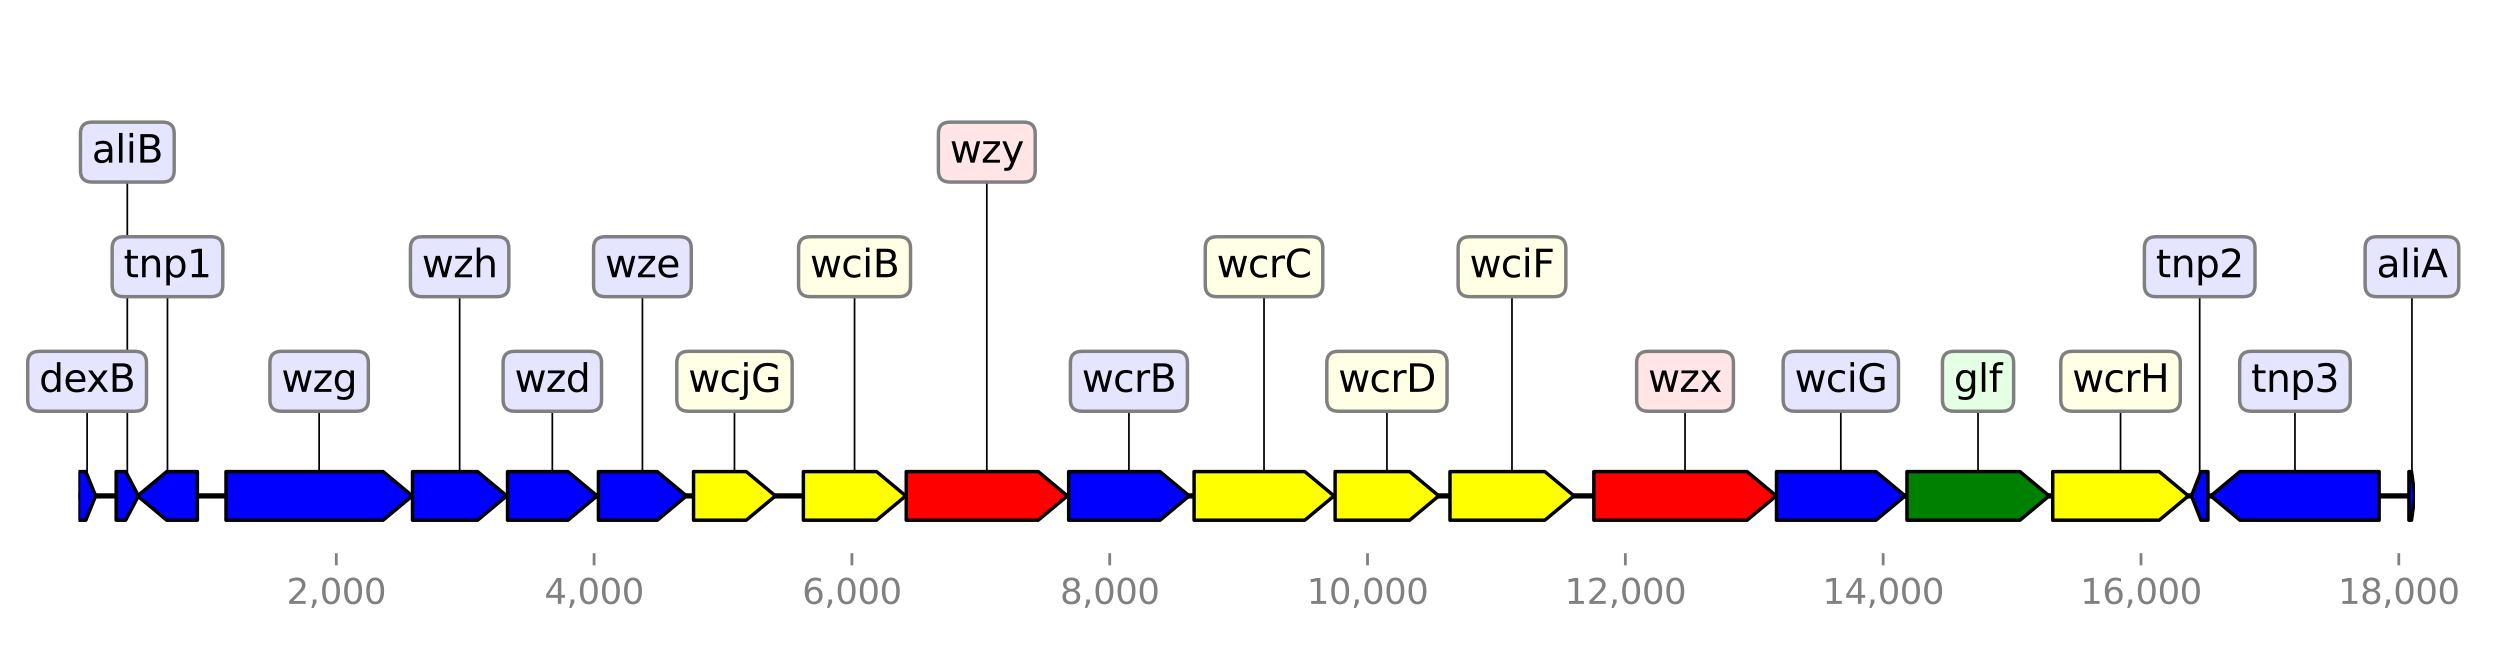 <?xml version="1.0" encoding="utf-8" standalone="no"?>
<!DOCTYPE svg PUBLIC "-//W3C//DTD SVG 1.1//EN"
  "http://www.w3.org/Graphics/SVG/1.1/DTD/svg11.dtd">
<svg height="187.2pt" version="1.1" viewBox="0 0 720 187.2" width="720pt" xmlns="http://www.w3.org/2000/svg" xmlns:xlink="http://www.w3.org/1999/xlink">
 <defs>
  <style type="text/css">*{stroke-linecap:butt;stroke-linejoin:round;}</style>
 </defs>
 <g id="figure_1">
  <g id="patch_1">
   <path d="M 0 187.2 
L 720 187.2 
L 720 0 
L 0 0 
z
" style="fill:#ffffff;"/>
  </g>
  <g id="axes_1">
   <g id="line2d_1">
    <path clip-path="url(#p6892e09c6b)" d="M 22.604 142.818 
L 695.523 142.818 
" style="fill:none;stroke:#000000;stroke-linecap:square;stroke-width:1.5;"/>
   </g>
   <g id="line2d_2">
    <path clip-path="url(#p6892e09c6b)" d="M 91.909 109.813 
L 91.909 142.818 
" style="fill:none;stroke:#000000;stroke-linecap:square;stroke-width:0.5;"/>
   </g>
   <g id="line2d_3">
    <path clip-path="url(#p6892e09c6b)" d="M 485.289 109.813 
L 485.289 142.818 
" style="fill:none;stroke:#000000;stroke-linecap:square;stroke-width:0.5;"/>
   </g>
   <g id="line2d_4">
    <path clip-path="url(#p6892e09c6b)" d="M 660.948 109.813 
L 660.948 142.818 
" style="fill:none;stroke:#000000;stroke-linecap:square;stroke-width:0.5;"/>
   </g>
   <g id="line2d_5">
    <path clip-path="url(#p6892e09c6b)" d="M 284.2 43.804 
L 284.2 142.818 
" style="fill:none;stroke:#000000;stroke-linecap:square;stroke-width:0.5;"/>
   </g>
   <g id="line2d_6">
    <path clip-path="url(#p6892e09c6b)" d="M 569.675 109.813 
L 569.675 142.818 
" style="fill:none;stroke:#000000;stroke-linecap:square;stroke-width:0.5;"/>
   </g>
   <g id="line2d_7">
    <path clip-path="url(#p6892e09c6b)" d="M 364.038 76.809 
L 364.038 142.818 
" style="fill:none;stroke:#000000;stroke-linecap:square;stroke-width:0.5;"/>
   </g>
   <g id="line2d_8">
    <path clip-path="url(#p6892e09c6b)" d="M 610.717 109.813 
L 610.717 142.818 
" style="fill:none;stroke:#000000;stroke-linecap:square;stroke-width:0.5;"/>
   </g>
   <g id="line2d_9">
    <path clip-path="url(#p6892e09c6b)" d="M 530.155 109.813 
L 530.155 142.818 
" style="fill:none;stroke:#000000;stroke-linecap:square;stroke-width:0.5;"/>
   </g>
   <g id="line2d_10">
    <path clip-path="url(#p6892e09c6b)" d="M 435.449 76.809 
L 435.449 142.818 
" style="fill:none;stroke:#000000;stroke-linecap:square;stroke-width:0.5;"/>
   </g>
   <g id="line2d_11">
    <path clip-path="url(#p6892e09c6b)" d="M 325.131 109.813 
L 325.131 142.818 
" style="fill:none;stroke:#000000;stroke-linecap:square;stroke-width:0.5;"/>
   </g>
   <g id="line2d_12">
    <path clip-path="url(#p6892e09c6b)" d="M 399.437 109.813 
L 399.437 142.818 
" style="fill:none;stroke:#000000;stroke-linecap:square;stroke-width:0.5;"/>
   </g>
   <g id="line2d_13">
    <path clip-path="url(#p6892e09c6b)" d="M 246.109 76.809 
L 246.109 142.818 
" style="fill:none;stroke:#000000;stroke-linecap:square;stroke-width:0.5;"/>
   </g>
   <g id="line2d_14">
    <path clip-path="url(#p6892e09c6b)" d="M 132.376 76.809 
L 132.376 142.818 
" style="fill:none;stroke:#000000;stroke-linecap:square;stroke-width:0.5;"/>
   </g>
   <g id="line2d_15">
    <path clip-path="url(#p6892e09c6b)" d="M 159.069 109.813 
L 159.069 142.818 
" style="fill:none;stroke:#000000;stroke-linecap:square;stroke-width:0.5;"/>
   </g>
   <g id="line2d_16">
    <path clip-path="url(#p6892e09c6b)" d="M 185.02 76.809 
L 185.02 142.818 
" style="fill:none;stroke:#000000;stroke-linecap:square;stroke-width:0.5;"/>
   </g>
   <g id="line2d_17">
    <path clip-path="url(#p6892e09c6b)" d="M 211.527 109.813 
L 211.527 142.818 
" style="fill:none;stroke:#000000;stroke-linecap:square;stroke-width:0.5;"/>
   </g>
   <g id="line2d_18">
    <path clip-path="url(#p6892e09c6b)" d="M 48.231 76.809 
L 48.231 142.818 
" style="fill:none;stroke:#000000;stroke-linecap:square;stroke-width:0.5;"/>
   </g>
   <g id="line2d_19">
    <path clip-path="url(#p6892e09c6b)" d="M 36.667 43.804 
L 36.667 142.818 
" style="fill:none;stroke:#000000;stroke-linecap:square;stroke-width:0.5;"/>
   </g>
   <g id="line2d_20">
    <path clip-path="url(#p6892e09c6b)" d="M 25.084 109.813 
L 25.084 142.818 
" style="fill:none;stroke:#000000;stroke-linecap:square;stroke-width:0.5;"/>
   </g>
   <g id="line2d_21">
    <path clip-path="url(#p6892e09c6b)" d="M 633.512 76.809 
L 633.512 142.818 
" style="fill:none;stroke:#000000;stroke-linecap:square;stroke-width:0.5;"/>
   </g>
   <g id="line2d_22">
    <path clip-path="url(#p6892e09c6b)" d="M 694.639 76.809 
L 694.639 142.818 
" style="fill:none;stroke:#000000;stroke-linecap:square;stroke-width:0.5;"/>
   </g>
   <g id="patch_2">
    <path clip-path="url(#p6892e09c6b)" d="M 65.086 135.818 
Q 87.71 135.818 110.334 135.818 
L 110.334 135.818 
Q 114.533 139.318 118.732 142.818 
Q 114.533 146.318 110.334 149.818 
L 110.334 149.818 
Q 87.71 149.818 65.086 149.818 
L 65.086 135.818 
z
" style="fill:#0000ff;stroke:#000000;stroke-linecap:round;"/>
   </g>
   <g id="patch_3">
    <path clip-path="url(#p6892e09c6b)" d="M 459.023 135.818 
Q 481.091 135.818 503.158 135.818 
L 503.158 135.818 
Q 507.357 139.318 511.556 142.818 
Q 507.357 146.318 503.158 149.818 
L 503.158 149.818 
Q 481.091 149.818 459.023 149.818 
L 459.023 135.818 
z
" style="fill:#ff0000;stroke:#000000;stroke-linecap:round;"/>
   </g>
   <g id="patch_4">
    <path clip-path="url(#p6892e09c6b)" d="M 685.191 149.818 
Q 665.149 149.818 645.107 149.818 
L 645.107 149.818 
Q 640.906 146.318 636.705 142.818 
Q 640.906 139.318 645.107 135.818 
L 645.107 135.818 
Q 665.149 135.818 685.191 135.818 
L 685.191 149.818 
z
" style="fill:#0000ff;stroke:#000000;stroke-linecap:round;"/>
   </g>
   <g id="patch_5">
    <path clip-path="url(#p6892e09c6b)" d="M 260.997 135.818 
Q 280.001 135.818 299.005 135.818 
L 299.005 135.818 
Q 303.204 139.318 307.403 142.818 
Q 303.204 146.318 299.005 149.818 
L 299.005 149.818 
Q 280.001 149.818 260.997 149.818 
L 260.997 135.818 
z
" style="fill:#ff0000;stroke:#000000;stroke-linecap:round;"/>
   </g>
   <g id="patch_6">
    <path clip-path="url(#p6892e09c6b)" d="M 549.201 135.818 
Q 565.474 135.818 581.747 135.818 
L 581.747 135.818 
Q 585.948 139.318 590.15 142.818 
Q 585.948 146.318 581.747 149.818 
L 581.747 149.818 
Q 565.474 149.818 549.201 149.818 
L 549.201 135.818 
z
" style="fill:#008000;stroke:#000000;stroke-linecap:round;"/>
   </g>
   <g id="patch_7">
    <path clip-path="url(#p6892e09c6b)" d="M 343.897 135.818 
Q 359.836 135.818 375.775 135.818 
L 375.775 135.818 
Q 379.977 139.318 384.178 142.818 
Q 379.977 146.318 375.775 149.818 
L 375.775 149.818 
Q 359.836 149.818 343.897 149.818 
L 343.897 135.818 
z
" style="fill:#ffff00;stroke:#000000;stroke-linecap:round;"/>
   </g>
   <g id="patch_8">
    <path clip-path="url(#p6892e09c6b)" d="M 591.189 135.818 
Q 606.52 135.818 621.85 135.818 
L 621.85 135.818 
Q 626.047 139.318 630.245 142.818 
Q 626.047 146.318 621.85 149.818 
L 621.85 149.818 
Q 606.52 149.818 591.189 149.818 
L 591.189 135.818 
z
" style="fill:#ffff00;stroke:#000000;stroke-linecap:round;"/>
   </g>
   <g id="patch_9">
    <path clip-path="url(#p6892e09c6b)" d="M 511.63 135.818 
Q 525.956 135.818 540.282 135.818 
L 540.282 135.818 
Q 544.481 139.318 548.681 142.818 
Q 544.481 146.318 540.282 149.818 
L 540.282 149.818 
Q 525.956 149.818 511.63 149.818 
L 511.63 135.818 
z
" style="fill:#0000ff;stroke:#000000;stroke-linecap:round;"/>
   </g>
   <g id="patch_10">
    <path clip-path="url(#p6892e09c6b)" d="M 417.591 135.818 
Q 431.248 135.818 444.905 135.818 
L 444.905 135.818 
Q 449.105 139.318 453.306 142.818 
Q 449.105 146.318 444.905 149.818 
L 444.905 149.818 
Q 431.248 149.818 417.591 149.818 
L 417.591 135.818 
z
" style="fill:#ffff00;stroke:#000000;stroke-linecap:round;"/>
   </g>
   <g id="patch_11">
    <path clip-path="url(#p6892e09c6b)" d="M 307.774 135.818 
Q 320.929 135.818 334.084 135.818 
L 334.084 135.818 
Q 338.285 139.318 342.487 142.818 
Q 338.285 146.318 334.084 149.818 
L 334.084 149.818 
Q 320.929 149.818 307.774 149.818 
L 307.774 135.818 
z
" style="fill:#0000ff;stroke:#000000;stroke-linecap:round;"/>
   </g>
   <g id="patch_12">
    <path clip-path="url(#p6892e09c6b)" d="M 384.513 135.818 
Q 395.238 135.818 405.963 135.818 
L 405.963 135.818 
Q 410.162 139.318 414.361 142.818 
Q 410.162 146.318 405.963 149.818 
L 405.963 149.818 
Q 395.238 149.818 384.513 149.818 
L 384.513 135.818 
z
" style="fill:#ffff00;stroke:#000000;stroke-linecap:round;"/>
   </g>
   <g id="patch_13">
    <path clip-path="url(#p6892e09c6b)" d="M 231.371 135.818 
Q 241.908 135.818 252.446 135.818 
L 252.446 135.818 
Q 256.647 139.318 260.848 142.818 
Q 256.647 146.318 252.446 149.818 
L 252.446 149.818 
Q 241.908 149.818 231.371 149.818 
L 231.371 135.818 
z
" style="fill:#ffff00;stroke:#000000;stroke-linecap:round;"/>
   </g>
   <g id="patch_14">
    <path clip-path="url(#p6892e09c6b)" d="M 118.806 135.818 
Q 128.177 135.818 137.547 135.818 
L 137.547 135.818 
Q 141.746 139.318 145.945 142.818 
Q 141.746 146.318 137.547 149.818 
L 137.547 149.818 
Q 128.177 149.818 118.806 149.818 
L 118.806 135.818 
z
" style="fill:#0000ff;stroke:#000000;stroke-linecap:round;"/>
   </g>
   <g id="patch_15">
    <path clip-path="url(#p6892e09c6b)" d="M 146.168 135.818 
Q 154.869 135.818 163.57 135.818 
L 163.57 135.818 
Q 167.77 139.318 171.97 142.818 
Q 167.77 146.318 163.57 149.818 
L 163.57 149.818 
Q 154.869 149.818 146.168 149.818 
L 146.168 135.818 
z
" style="fill:#0000ff;stroke:#000000;stroke-linecap:round;"/>
   </g>
   <g id="patch_16">
    <path clip-path="url(#p6892e09c6b)" d="M 172.341 135.818 
Q 180.821 135.818 189.3 135.818 
L 189.3 135.818 
Q 193.499 139.318 197.698 142.818 
Q 193.499 146.318 189.3 149.818 
L 189.3 149.818 
Q 180.821 149.818 172.341 149.818 
L 172.341 135.818 
z
" style="fill:#0000ff;stroke:#000000;stroke-linecap:round;"/>
   </g>
   <g id="patch_17">
    <path clip-path="url(#p6892e09c6b)" d="M 199.74 135.818 
Q 207.327 135.818 214.914 135.818 
L 214.914 135.818 
Q 219.114 139.318 223.314 142.818 
Q 219.114 146.318 214.914 149.818 
L 214.914 149.818 
Q 207.327 149.818 199.74 149.818 
L 199.74 135.818 
z
" style="fill:#ffff00;stroke:#000000;stroke-linecap:round;"/>
   </g>
   <g id="patch_18">
    <path clip-path="url(#p6892e09c6b)" d="M 56.844 149.818 
Q 52.43 149.818 48.017 149.818 
L 48.017 149.818 
Q 43.817 146.318 39.618 142.818 
Q 43.817 139.318 48.017 135.818 
L 48.017 135.818 
Q 52.43 135.818 56.844 135.818 
L 56.844 149.818 
z
" style="fill:#0000ff;stroke:#000000;stroke-linecap:round;"/>
   </g>
   <g id="patch_19">
    <path clip-path="url(#p6892e09c6b)" d="M 33.455 135.818 
Q 34.818 135.818 36.181 135.818 
L 36.181 135.818 
Q 38.029 139.318 39.878 142.818 
Q 38.029 146.318 36.181 149.818 
L 36.181 149.818 
Q 34.818 149.818 33.455 149.818 
L 33.455 135.818 
z
" style="fill:#0000ff;stroke:#000000;stroke-linecap:round;"/>
   </g>
   <g id="patch_20">
    <path clip-path="url(#p6892e09c6b)" d="M 22.615 135.818 
Q 23.663 135.818 24.712 135.818 
L 24.712 135.818 
Q 26.132 139.318 27.552 142.818 
Q 26.132 146.318 24.712 149.818 
L 24.712 149.818 
Q 23.663 149.818 22.615 149.818 
L 22.615 135.818 
z
" style="fill:#0000ff;stroke:#000000;stroke-linecap:round;"/>
   </g>
   <g id="patch_21">
    <path clip-path="url(#p6892e09c6b)" d="M 635.888 149.818 
Q 634.879 149.818 633.87 149.818 
L 633.87 149.818 
Q 632.503 146.318 631.136 142.818 
Q 632.503 139.318 633.87 135.818 
L 633.87 135.818 
Q 634.879 135.818 635.888 135.818 
L 635.888 149.818 
z
" style="fill:#0000ff;stroke:#000000;stroke-linecap:round;"/>
   </g>
   <g id="patch_22">
    <path clip-path="url(#p6892e09c6b)" d="M 693.767 135.818 
Q 694.137 135.818 694.506 135.818 
L 694.506 135.818 
Q 695.009 139.318 695.512 142.818 
Q 695.009 146.318 694.506 149.818 
L 694.506 149.818 
Q 694.137 149.818 693.767 149.818 
L 693.767 135.818 
z
" style="fill:#0000ff;stroke:#000000;stroke-linecap:round;"/>
   </g>
   <g id="matplotlib.axis_1">
    <g id="xtick_1">
     <g id="line2d_23">
      <defs>
       <path d="M 0 0 
L 0 3.5 
" id="mc7734d2933" style="stroke:#808080;stroke-width:0.8;"/>
      </defs>
      <g>
       <use style="fill:#808080;stroke:#808080;stroke-width:0.8;" x="96.847" xlink:href="#mc7734d2933" y="159.32"/>
      </g>
     </g>
     <g id="text_1">
      <!-- 2,000 -->
      <g style="fill:#808080;" transform="translate(82.533 173.918)scale(0.1 -0.1)">
       <defs>
        <path d="M 1228 531 
L 3431 531 
L 3431 0 
L 469 0 
L 469 531 
Q 828 903 1448 1529 
Q 2069 2156 2228 2338 
Q 2531 2678 2651 2914 
Q 2772 3150 2772 3378 
Q 2772 3750 2511 3984 
Q 2250 4219 1831 4219 
Q 1534 4219 1204 4116 
Q 875 4013 500 3803 
L 500 4441 
Q 881 4594 1212 4672 
Q 1544 4750 1819 4750 
Q 2544 4750 2975 4387 
Q 3406 4025 3406 3419 
Q 3406 3131 3298 2873 
Q 3191 2616 2906 2266 
Q 2828 2175 2409 1742 
Q 1991 1309 1228 531 
z
" id="DejaVuSans-32" transform="scale(0.016)"/>
        <path d="M 750 794 
L 1409 794 
L 1409 256 
L 897 -744 
L 494 -744 
L 750 256 
L 750 794 
z
" id="DejaVuSans-2c" transform="scale(0.016)"/>
        <path d="M 2034 4250 
Q 1547 4250 1301 3770 
Q 1056 3291 1056 2328 
Q 1056 1369 1301 889 
Q 1547 409 2034 409 
Q 2525 409 2770 889 
Q 3016 1369 3016 2328 
Q 3016 3291 2770 3770 
Q 2525 4250 2034 4250 
z
M 2034 4750 
Q 2819 4750 3233 4129 
Q 3647 3509 3647 2328 
Q 3647 1150 3233 529 
Q 2819 -91 2034 -91 
Q 1250 -91 836 529 
Q 422 1150 422 2328 
Q 422 3509 836 4129 
Q 1250 4750 2034 4750 
z
" id="DejaVuSans-30" transform="scale(0.016)"/>
       </defs>
       <use xlink:href="#DejaVuSans-32"/>
       <use x="63.623" xlink:href="#DejaVuSans-2c"/>
       <use x="95.41" xlink:href="#DejaVuSans-30"/>
       <use x="159.033" xlink:href="#DejaVuSans-30"/>
       <use x="222.656" xlink:href="#DejaVuSans-30"/>
      </g>
     </g>
    </g>
    <g id="xtick_2">
     <g id="line2d_24">
      <g>
       <use style="fill:#808080;stroke:#808080;stroke-width:0.8;" x="171.098" xlink:href="#mc7734d2933" y="159.32"/>
      </g>
     </g>
     <g id="text_2">
      <!-- 4,000 -->
      <g style="fill:#808080;" transform="translate(156.783 173.918)scale(0.1 -0.1)">
       <defs>
        <path d="M 2419 4116 
L 825 1625 
L 2419 1625 
L 2419 4116 
z
M 2253 4666 
L 3047 4666 
L 3047 1625 
L 3713 1625 
L 3713 1100 
L 3047 1100 
L 3047 0 
L 2419 0 
L 2419 1100 
L 313 1100 
L 313 1709 
L 2253 4666 
z
" id="DejaVuSans-34" transform="scale(0.016)"/>
       </defs>
       <use xlink:href="#DejaVuSans-34"/>
       <use x="63.623" xlink:href="#DejaVuSans-2c"/>
       <use x="95.41" xlink:href="#DejaVuSans-30"/>
       <use x="159.033" xlink:href="#DejaVuSans-30"/>
       <use x="222.656" xlink:href="#DejaVuSans-30"/>
      </g>
     </g>
    </g>
    <g id="xtick_3">
     <g id="line2d_25">
      <g>
       <use style="fill:#808080;stroke:#808080;stroke-width:0.8;" x="245.348" xlink:href="#mc7734d2933" y="159.32"/>
      </g>
     </g>
     <g id="text_3">
      <!-- 6,000 -->
      <g style="fill:#808080;" transform="translate(231.034 173.918)scale(0.1 -0.1)">
       <defs>
        <path d="M 2113 2584 
Q 1688 2584 1439 2293 
Q 1191 2003 1191 1497 
Q 1191 994 1439 701 
Q 1688 409 2113 409 
Q 2538 409 2786 701 
Q 3034 994 3034 1497 
Q 3034 2003 2786 2293 
Q 2538 2584 2113 2584 
z
M 3366 4563 
L 3366 3988 
Q 3128 4100 2886 4159 
Q 2644 4219 2406 4219 
Q 1781 4219 1451 3797 
Q 1122 3375 1075 2522 
Q 1259 2794 1537 2939 
Q 1816 3084 2150 3084 
Q 2853 3084 3261 2657 
Q 3669 2231 3669 1497 
Q 3669 778 3244 343 
Q 2819 -91 2113 -91 
Q 1303 -91 875 529 
Q 447 1150 447 2328 
Q 447 3434 972 4092 
Q 1497 4750 2381 4750 
Q 2619 4750 2861 4703 
Q 3103 4656 3366 4563 
z
" id="DejaVuSans-36" transform="scale(0.016)"/>
       </defs>
       <use xlink:href="#DejaVuSans-36"/>
       <use x="63.623" xlink:href="#DejaVuSans-2c"/>
       <use x="95.41" xlink:href="#DejaVuSans-30"/>
       <use x="159.033" xlink:href="#DejaVuSans-30"/>
       <use x="222.656" xlink:href="#DejaVuSans-30"/>
      </g>
     </g>
    </g>
    <g id="xtick_4">
     <g id="line2d_26">
      <g>
       <use style="fill:#808080;stroke:#808080;stroke-width:0.8;" x="319.599" xlink:href="#mc7734d2933" y="159.32"/>
      </g>
     </g>
     <g id="text_4">
      <!-- 8,000 -->
      <g style="fill:#808080;" transform="translate(305.285 173.918)scale(0.1 -0.1)">
       <defs>
        <path d="M 2034 2216 
Q 1584 2216 1326 1975 
Q 1069 1734 1069 1313 
Q 1069 891 1326 650 
Q 1584 409 2034 409 
Q 2484 409 2743 651 
Q 3003 894 3003 1313 
Q 3003 1734 2745 1975 
Q 2488 2216 2034 2216 
z
M 1403 2484 
Q 997 2584 770 2862 
Q 544 3141 544 3541 
Q 544 4100 942 4425 
Q 1341 4750 2034 4750 
Q 2731 4750 3128 4425 
Q 3525 4100 3525 3541 
Q 3525 3141 3298 2862 
Q 3072 2584 2669 2484 
Q 3125 2378 3379 2068 
Q 3634 1759 3634 1313 
Q 3634 634 3220 271 
Q 2806 -91 2034 -91 
Q 1263 -91 848 271 
Q 434 634 434 1313 
Q 434 1759 690 2068 
Q 947 2378 1403 2484 
z
M 1172 3481 
Q 1172 3119 1398 2916 
Q 1625 2713 2034 2713 
Q 2441 2713 2670 2916 
Q 2900 3119 2900 3481 
Q 2900 3844 2670 4047 
Q 2441 4250 2034 4250 
Q 1625 4250 1398 4047 
Q 1172 3844 1172 3481 
z
" id="DejaVuSans-38" transform="scale(0.016)"/>
       </defs>
       <use xlink:href="#DejaVuSans-38"/>
       <use x="63.623" xlink:href="#DejaVuSans-2c"/>
       <use x="95.41" xlink:href="#DejaVuSans-30"/>
       <use x="159.033" xlink:href="#DejaVuSans-30"/>
       <use x="222.656" xlink:href="#DejaVuSans-30"/>
      </g>
     </g>
    </g>
    <g id="xtick_5">
     <g id="line2d_27">
      <g>
       <use style="fill:#808080;stroke:#808080;stroke-width:0.8;" x="393.85" xlink:href="#mc7734d2933" y="159.32"/>
      </g>
     </g>
     <g id="text_5">
      <!-- 10,000 -->
      <g style="fill:#808080;" transform="translate(376.354 173.918)scale(0.1 -0.1)">
       <defs>
        <path d="M 794 531 
L 1825 531 
L 1825 4091 
L 703 3866 
L 703 4441 
L 1819 4666 
L 2450 4666 
L 2450 531 
L 3481 531 
L 3481 0 
L 794 0 
L 794 531 
z
" id="DejaVuSans-31" transform="scale(0.016)"/>
       </defs>
       <use xlink:href="#DejaVuSans-31"/>
       <use x="63.623" xlink:href="#DejaVuSans-30"/>
       <use x="127.246" xlink:href="#DejaVuSans-2c"/>
       <use x="159.033" xlink:href="#DejaVuSans-30"/>
       <use x="222.656" xlink:href="#DejaVuSans-30"/>
       <use x="286.279" xlink:href="#DejaVuSans-30"/>
      </g>
     </g>
    </g>
    <g id="xtick_6">
     <g id="line2d_28">
      <g>
       <use style="fill:#808080;stroke:#808080;stroke-width:0.8;" x="468.1" xlink:href="#mc7734d2933" y="159.32"/>
      </g>
     </g>
     <g id="text_6">
      <!-- 12,000 -->
      <g style="fill:#808080;" transform="translate(450.605 173.918)scale(0.1 -0.1)">
       <use xlink:href="#DejaVuSans-31"/>
       <use x="63.623" xlink:href="#DejaVuSans-32"/>
       <use x="127.246" xlink:href="#DejaVuSans-2c"/>
       <use x="159.033" xlink:href="#DejaVuSans-30"/>
       <use x="222.656" xlink:href="#DejaVuSans-30"/>
       <use x="286.279" xlink:href="#DejaVuSans-30"/>
      </g>
     </g>
    </g>
    <g id="xtick_7">
     <g id="line2d_29">
      <g>
       <use style="fill:#808080;stroke:#808080;stroke-width:0.8;" x="542.351" xlink:href="#mc7734d2933" y="159.32"/>
      </g>
     </g>
     <g id="text_7">
      <!-- 14,000 -->
      <g style="fill:#808080;" transform="translate(524.856 173.918)scale(0.1 -0.1)">
       <use xlink:href="#DejaVuSans-31"/>
       <use x="63.623" xlink:href="#DejaVuSans-34"/>
       <use x="127.246" xlink:href="#DejaVuSans-2c"/>
       <use x="159.033" xlink:href="#DejaVuSans-30"/>
       <use x="222.656" xlink:href="#DejaVuSans-30"/>
       <use x="286.279" xlink:href="#DejaVuSans-30"/>
      </g>
     </g>
    </g>
    <g id="xtick_8">
     <g id="line2d_30">
      <g>
       <use style="fill:#808080;stroke:#808080;stroke-width:0.8;" x="616.602" xlink:href="#mc7734d2933" y="159.32"/>
      </g>
     </g>
     <g id="text_8">
      <!-- 16,000 -->
      <g style="fill:#808080;" transform="translate(599.106 173.918)scale(0.1 -0.1)">
       <use xlink:href="#DejaVuSans-31"/>
       <use x="63.623" xlink:href="#DejaVuSans-36"/>
       <use x="127.246" xlink:href="#DejaVuSans-2c"/>
       <use x="159.033" xlink:href="#DejaVuSans-30"/>
       <use x="222.656" xlink:href="#DejaVuSans-30"/>
       <use x="286.279" xlink:href="#DejaVuSans-30"/>
      </g>
     </g>
    </g>
    <g id="xtick_9">
     <g id="line2d_31">
      <g>
       <use style="fill:#808080;stroke:#808080;stroke-width:0.8;" x="690.852" xlink:href="#mc7734d2933" y="159.32"/>
      </g>
     </g>
     <g id="text_9">
      <!-- 18,000 -->
      <g style="fill:#808080;" transform="translate(673.357 173.918)scale(0.1 -0.1)">
       <use xlink:href="#DejaVuSans-31"/>
       <use x="63.623" xlink:href="#DejaVuSans-38"/>
       <use x="127.246" xlink:href="#DejaVuSans-2c"/>
       <use x="159.033" xlink:href="#DejaVuSans-30"/>
       <use x="222.656" xlink:href="#DejaVuSans-30"/>
       <use x="286.279" xlink:href="#DejaVuSans-30"/>
      </g>
     </g>
    </g>
   </g>
   <g id="linkto_wzg">
    <g id="patch_23">
     <a xlink:href="wzg">
      <path d="M 81.033 118.436 
L 102.785 118.436 
Q 106.085 118.436 106.085 115.136 
L 106.085 104.49 
Q 106.085 101.19 102.785 101.19 
L 81.033 101.19 
Q 77.733 101.19 77.733 104.49 
L 77.733 115.136 
Q 77.733 118.436 81.033 118.436 
z
" style="fill:#e5e5ff;stroke:#808080;stroke-linejoin:miter;"/>
     </a>
    </g>
    <!-- wzg -->
    <g transform="translate(81.033 112.849)scale(0.11 -0.11)">
     <defs>
      <path d="M 269 3500 
L 844 3500 
L 1563 769 
L 2278 3500 
L 2956 3500 
L 3675 769 
L 4391 3500 
L 4966 3500 
L 4050 0 
L 3372 0 
L 2619 2869 
L 1863 0 
L 1184 0 
L 269 3500 
z
" id="DejaVuSans-77" transform="scale(0.016)"/>
      <path d="M 353 3500 
L 3084 3500 
L 3084 2975 
L 922 459 
L 3084 459 
L 3084 0 
L 275 0 
L 275 525 
L 2438 3041 
L 353 3041 
L 353 3500 
z
" id="DejaVuSans-7a" transform="scale(0.016)"/>
      <path d="M 2906 1791 
Q 2906 2416 2648 2759 
Q 2391 3103 1925 3103 
Q 1463 3103 1205 2759 
Q 947 2416 947 1791 
Q 947 1169 1205 825 
Q 1463 481 1925 481 
Q 2391 481 2648 825 
Q 2906 1169 2906 1791 
z
M 3481 434 
Q 3481 -459 3084 -895 
Q 2688 -1331 1869 -1331 
Q 1566 -1331 1297 -1286 
Q 1028 -1241 775 -1147 
L 775 -588 
Q 1028 -725 1275 -790 
Q 1522 -856 1778 -856 
Q 2344 -856 2625 -561 
Q 2906 -266 2906 331 
L 2906 616 
Q 2728 306 2450 153 
Q 2172 0 1784 0 
Q 1141 0 747 490 
Q 353 981 353 1791 
Q 353 2603 747 3093 
Q 1141 3584 1784 3584 
Q 2172 3584 2450 3431 
Q 2728 3278 2906 2969 
L 2906 3500 
L 3481 3500 
L 3481 434 
z
" id="DejaVuSans-67" transform="scale(0.016)"/>
     </defs>
     <use xlink:href="#DejaVuSans-77"/>
     <use x="81.787" xlink:href="#DejaVuSans-7a"/>
     <use x="134.277" xlink:href="#DejaVuSans-67"/>
    </g>
   </g>
   <g id="linkto_wzx">
    <g id="patch_24">
     <a xlink:href="wzx">
      <path d="M 474.649 118.436 
L 495.929 118.436 
Q 499.229 118.436 499.229 115.136 
L 499.229 104.49 
Q 499.229 101.19 495.929 101.19 
L 474.649 101.19 
Q 471.349 101.19 471.349 104.49 
L 471.349 115.136 
Q 471.349 118.436 474.649 118.436 
z
" style="fill:#ffe5e5;stroke:#808080;stroke-linejoin:miter;"/>
     </a>
    </g>
    <!-- wzx -->
    <g transform="translate(474.649 112.849)scale(0.11 -0.11)">
     <defs>
      <path d="M 3513 3500 
L 2247 1797 
L 3578 0 
L 2900 0 
L 1881 1375 
L 863 0 
L 184 0 
L 1544 1831 
L 300 3500 
L 978 3500 
L 1906 2253 
L 2834 3500 
L 3513 3500 
z
" id="DejaVuSans-78" transform="scale(0.016)"/>
     </defs>
     <use xlink:href="#DejaVuSans-77"/>
     <use x="81.787" xlink:href="#DejaVuSans-7a"/>
     <use x="134.277" xlink:href="#DejaVuSans-78"/>
    </g>
   </g>
   <g id="linkto_tnp3">
    <g id="patch_25">
     <a xlink:href="tnp3">
      <path d="M 648.315 118.436 
L 673.581 118.436 
Q 676.881 118.436 676.881 115.136 
L 676.881 104.49 
Q 676.881 101.19 673.581 101.19 
L 648.315 101.19 
Q 645.015 101.19 645.015 104.49 
L 645.015 115.136 
Q 645.015 118.436 648.315 118.436 
z
" style="fill:#e5e5ff;stroke:#808080;stroke-linejoin:miter;"/>
     </a>
    </g>
    <!-- tnp3 -->
    <g transform="translate(648.315 112.849)scale(0.11 -0.11)">
     <defs>
      <path d="M 1172 4494 
L 1172 3500 
L 2356 3500 
L 2356 3053 
L 1172 3053 
L 1172 1153 
Q 1172 725 1289 603 
Q 1406 481 1766 481 
L 2356 481 
L 2356 0 
L 1766 0 
Q 1100 0 847 248 
Q 594 497 594 1153 
L 594 3053 
L 172 3053 
L 172 3500 
L 594 3500 
L 594 4494 
L 1172 4494 
z
" id="DejaVuSans-74" transform="scale(0.016)"/>
      <path d="M 3513 2113 
L 3513 0 
L 2938 0 
L 2938 2094 
Q 2938 2591 2744 2837 
Q 2550 3084 2163 3084 
Q 1697 3084 1428 2787 
Q 1159 2491 1159 1978 
L 1159 0 
L 581 0 
L 581 3500 
L 1159 3500 
L 1159 2956 
Q 1366 3272 1645 3428 
Q 1925 3584 2291 3584 
Q 2894 3584 3203 3211 
Q 3513 2838 3513 2113 
z
" id="DejaVuSans-6e" transform="scale(0.016)"/>
      <path d="M 1159 525 
L 1159 -1331 
L 581 -1331 
L 581 3500 
L 1159 3500 
L 1159 2969 
Q 1341 3281 1617 3432 
Q 1894 3584 2278 3584 
Q 2916 3584 3314 3078 
Q 3713 2572 3713 1747 
Q 3713 922 3314 415 
Q 2916 -91 2278 -91 
Q 1894 -91 1617 61 
Q 1341 213 1159 525 
z
M 3116 1747 
Q 3116 2381 2855 2742 
Q 2594 3103 2138 3103 
Q 1681 3103 1420 2742 
Q 1159 2381 1159 1747 
Q 1159 1113 1420 752 
Q 1681 391 2138 391 
Q 2594 391 2855 752 
Q 3116 1113 3116 1747 
z
" id="DejaVuSans-70" transform="scale(0.016)"/>
      <path d="M 2597 2516 
Q 3050 2419 3304 2112 
Q 3559 1806 3559 1356 
Q 3559 666 3084 287 
Q 2609 -91 1734 -91 
Q 1441 -91 1130 -33 
Q 819 25 488 141 
L 488 750 
Q 750 597 1062 519 
Q 1375 441 1716 441 
Q 2309 441 2620 675 
Q 2931 909 2931 1356 
Q 2931 1769 2642 2001 
Q 2353 2234 1838 2234 
L 1294 2234 
L 1294 2753 
L 1863 2753 
Q 2328 2753 2575 2939 
Q 2822 3125 2822 3475 
Q 2822 3834 2567 4026 
Q 2313 4219 1838 4219 
Q 1578 4219 1281 4162 
Q 984 4106 628 3988 
L 628 4550 
Q 988 4650 1302 4700 
Q 1616 4750 1894 4750 
Q 2613 4750 3031 4423 
Q 3450 4097 3450 3541 
Q 3450 3153 3228 2886 
Q 3006 2619 2597 2516 
z
" id="DejaVuSans-33" transform="scale(0.016)"/>
     </defs>
     <use xlink:href="#DejaVuSans-74"/>
     <use x="39.209" xlink:href="#DejaVuSans-6e"/>
     <use x="102.588" xlink:href="#DejaVuSans-70"/>
     <use x="166.064" xlink:href="#DejaVuSans-33"/>
    </g>
   </g>
   <g id="linkto_wzy">
    <g id="patch_26">
     <a xlink:href="wzy">
      <path d="M 273.56 52.427 
L 294.84 52.427 
Q 298.14 52.427 298.14 49.127 
L 298.14 38.481 
Q 298.14 35.181 294.84 35.181 
L 273.56 35.181 
Q 270.26 35.181 270.26 38.481 
L 270.26 49.127 
Q 270.26 52.427 273.56 52.427 
z
" style="fill:#ffe5e5;stroke:#808080;stroke-linejoin:miter;"/>
     </a>
    </g>
    <!-- wzy -->
    <g transform="translate(273.56 46.84)scale(0.11 -0.11)">
     <defs>
      <path d="M 2059 -325 
Q 1816 -950 1584 -1140 
Q 1353 -1331 966 -1331 
L 506 -1331 
L 506 -850 
L 844 -850 
Q 1081 -850 1212 -737 
Q 1344 -625 1503 -206 
L 1606 56 
L 191 3500 
L 800 3500 
L 1894 763 
L 2988 3500 
L 3597 3500 
L 2059 -325 
z
" id="DejaVuSans-79" transform="scale(0.016)"/>
     </defs>
     <use xlink:href="#DejaVuSans-77"/>
     <use x="81.787" xlink:href="#DejaVuSans-7a"/>
     <use x="134.277" xlink:href="#DejaVuSans-79"/>
    </g>
   </g>
   <g id="linkto_glf">
    <g id="patch_27">
     <a xlink:href="glf">
      <path d="M 562.719 118.436 
L 576.631 118.436 
Q 579.931 118.436 579.931 115.136 
L 579.931 104.49 
Q 579.931 101.19 576.631 101.19 
L 562.719 101.19 
Q 559.419 101.19 559.419 104.49 
L 559.419 115.136 
Q 559.419 118.436 562.719 118.436 
z
" style="fill:#e5ffe5;stroke:#808080;stroke-linejoin:miter;"/>
     </a>
    </g>
    <!-- glf -->
    <g transform="translate(562.719 112.849)scale(0.11 -0.11)">
     <defs>
      <path d="M 603 4863 
L 1178 4863 
L 1178 0 
L 603 0 
L 603 4863 
z
" id="DejaVuSans-6c" transform="scale(0.016)"/>
      <path d="M 2375 4863 
L 2375 4384 
L 1825 4384 
Q 1516 4384 1395 4259 
Q 1275 4134 1275 3809 
L 1275 3500 
L 2222 3500 
L 2222 3053 
L 1275 3053 
L 1275 0 
L 697 0 
L 697 3053 
L 147 3053 
L 147 3500 
L 697 3500 
L 697 3744 
Q 697 4328 969 4595 
Q 1241 4863 1831 4863 
L 2375 4863 
z
" id="DejaVuSans-66" transform="scale(0.016)"/>
     </defs>
     <use xlink:href="#DejaVuSans-67"/>
     <use x="63.477" xlink:href="#DejaVuSans-6c"/>
     <use x="91.26" xlink:href="#DejaVuSans-66"/>
    </g>
   </g>
   <g id="linkto_wcrC">
    <g id="patch_28">
     <a xlink:href="wcrC">
      <path d="M 350.414 85.432 
L 377.662 85.432 
Q 380.962 85.432 380.962 82.132 
L 380.962 71.486 
Q 380.962 68.186 377.662 68.186 
L 350.414 68.186 
Q 347.114 68.186 347.114 71.486 
L 347.114 82.132 
Q 347.114 85.432 350.414 85.432 
z
" style="fill:#ffffe5;stroke:#808080;stroke-linejoin:miter;"/>
     </a>
    </g>
    <!-- wcrC -->
    <g transform="translate(350.414 79.844)scale(0.11 -0.11)">
     <defs>
      <path d="M 3122 3366 
L 3122 2828 
Q 2878 2963 2633 3030 
Q 2388 3097 2138 3097 
Q 1578 3097 1268 2742 
Q 959 2388 959 1747 
Q 959 1106 1268 751 
Q 1578 397 2138 397 
Q 2388 397 2633 464 
Q 2878 531 3122 666 
L 3122 134 
Q 2881 22 2623 -34 
Q 2366 -91 2075 -91 
Q 1284 -91 818 406 
Q 353 903 353 1747 
Q 353 2603 823 3093 
Q 1294 3584 2113 3584 
Q 2378 3584 2631 3529 
Q 2884 3475 3122 3366 
z
" id="DejaVuSans-63" transform="scale(0.016)"/>
      <path d="M 2631 2963 
Q 2534 3019 2420 3045 
Q 2306 3072 2169 3072 
Q 1681 3072 1420 2755 
Q 1159 2438 1159 1844 
L 1159 0 
L 581 0 
L 581 3500 
L 1159 3500 
L 1159 2956 
Q 1341 3275 1631 3429 
Q 1922 3584 2338 3584 
Q 2397 3584 2469 3576 
Q 2541 3569 2628 3553 
L 2631 2963 
z
" id="DejaVuSans-72" transform="scale(0.016)"/>
      <path d="M 4122 4306 
L 4122 3641 
Q 3803 3938 3442 4084 
Q 3081 4231 2675 4231 
Q 1875 4231 1450 3742 
Q 1025 3253 1025 2328 
Q 1025 1406 1450 917 
Q 1875 428 2675 428 
Q 3081 428 3442 575 
Q 3803 722 4122 1019 
L 4122 359 
Q 3791 134 3420 21 
Q 3050 -91 2638 -91 
Q 1578 -91 968 557 
Q 359 1206 359 2328 
Q 359 3453 968 4101 
Q 1578 4750 2638 4750 
Q 3056 4750 3426 4639 
Q 3797 4528 4122 4306 
z
" id="DejaVuSans-43" transform="scale(0.016)"/>
     </defs>
     <use xlink:href="#DejaVuSans-77"/>
     <use x="81.787" xlink:href="#DejaVuSans-63"/>
     <use x="136.768" xlink:href="#DejaVuSans-72"/>
     <use x="177.881" xlink:href="#DejaVuSans-43"/>
    </g>
   </g>
   <g id="linkto_wcrH">
    <g id="patch_29">
     <a xlink:href="wcrH">
      <path d="M 596.798 118.436 
L 624.637 118.436 
Q 627.937 118.436 627.937 115.136 
L 627.937 104.49 
Q 627.937 101.19 624.637 101.19 
L 596.798 101.19 
Q 593.498 101.19 593.498 104.49 
L 593.498 115.136 
Q 593.498 118.436 596.798 118.436 
z
" style="fill:#ffffe5;stroke:#808080;stroke-linejoin:miter;"/>
     </a>
    </g>
    <!-- wcrH -->
    <g transform="translate(596.798 112.849)scale(0.11 -0.11)">
     <defs>
      <path d="M 628 4666 
L 1259 4666 
L 1259 2753 
L 3553 2753 
L 3553 4666 
L 4184 4666 
L 4184 0 
L 3553 0 
L 3553 2222 
L 1259 2222 
L 1259 0 
L 628 0 
L 628 4666 
z
" id="DejaVuSans-48" transform="scale(0.016)"/>
     </defs>
     <use xlink:href="#DejaVuSans-77"/>
     <use x="81.787" xlink:href="#DejaVuSans-63"/>
     <use x="136.768" xlink:href="#DejaVuSans-72"/>
     <use x="177.881" xlink:href="#DejaVuSans-48"/>
    </g>
   </g>
   <g id="linkto_wciG">
    <g id="patch_30">
     <a xlink:href="wciG">
      <path d="M 516.844 118.436 
L 543.467 118.436 
Q 546.767 118.436 546.767 115.136 
L 546.767 104.49 
Q 546.767 101.19 543.467 101.19 
L 516.844 101.19 
Q 513.544 101.19 513.544 104.49 
L 513.544 115.136 
Q 513.544 118.436 516.844 118.436 
z
" style="fill:#e5e5ff;stroke:#808080;stroke-linejoin:miter;"/>
     </a>
    </g>
    <!-- wciG -->
    <g transform="translate(516.844 112.849)scale(0.11 -0.11)">
     <defs>
      <path d="M 603 3500 
L 1178 3500 
L 1178 0 
L 603 0 
L 603 3500 
z
M 603 4863 
L 1178 4863 
L 1178 4134 
L 603 4134 
L 603 4863 
z
" id="DejaVuSans-69" transform="scale(0.016)"/>
      <path d="M 3809 666 
L 3809 1919 
L 2778 1919 
L 2778 2438 
L 4434 2438 
L 4434 434 
Q 4069 175 3628 42 
Q 3188 -91 2688 -91 
Q 1594 -91 976 548 
Q 359 1188 359 2328 
Q 359 3472 976 4111 
Q 1594 4750 2688 4750 
Q 3144 4750 3555 4637 
Q 3966 4525 4313 4306 
L 4313 3634 
Q 3963 3931 3569 4081 
Q 3175 4231 2741 4231 
Q 1884 4231 1454 3753 
Q 1025 3275 1025 2328 
Q 1025 1384 1454 906 
Q 1884 428 2741 428 
Q 3075 428 3337 486 
Q 3600 544 3809 666 
z
" id="DejaVuSans-47" transform="scale(0.016)"/>
     </defs>
     <use xlink:href="#DejaVuSans-77"/>
     <use x="81.787" xlink:href="#DejaVuSans-63"/>
     <use x="136.768" xlink:href="#DejaVuSans-69"/>
     <use x="164.551" xlink:href="#DejaVuSans-47"/>
    </g>
   </g>
   <g id="linkto_wciF">
    <g id="patch_31">
     <a xlink:href="wciF">
      <path d="M 423.235 85.432 
L 447.662 85.432 
Q 450.962 85.432 450.962 82.132 
L 450.962 71.486 
Q 450.962 68.186 447.662 68.186 
L 423.235 68.186 
Q 419.935 68.186 419.935 71.486 
L 419.935 82.132 
Q 419.935 85.432 423.235 85.432 
z
" style="fill:#ffffe5;stroke:#808080;stroke-linejoin:miter;"/>
     </a>
    </g>
    <!-- wciF -->
    <g transform="translate(423.235 79.844)scale(0.11 -0.11)">
     <defs>
      <path d="M 628 4666 
L 3309 4666 
L 3309 4134 
L 1259 4134 
L 1259 2759 
L 3109 2759 
L 3109 2228 
L 1259 2228 
L 1259 0 
L 628 0 
L 628 4666 
z
" id="DejaVuSans-46" transform="scale(0.016)"/>
     </defs>
     <use xlink:href="#DejaVuSans-77"/>
     <use x="81.787" xlink:href="#DejaVuSans-63"/>
     <use x="136.768" xlink:href="#DejaVuSans-69"/>
     <use x="164.551" xlink:href="#DejaVuSans-46"/>
    </g>
   </g>
   <g id="linkto_wcrB">
    <g id="patch_32">
     <a xlink:href="wcrB">
      <path d="M 311.574 118.436 
L 338.687 118.436 
Q 341.987 118.436 341.987 115.136 
L 341.987 104.49 
Q 341.987 101.19 338.687 101.19 
L 311.574 101.19 
Q 308.274 101.19 308.274 104.49 
L 308.274 115.136 
Q 308.274 118.436 311.574 118.436 
z
" style="fill:#e5e5ff;stroke:#808080;stroke-linejoin:miter;"/>
     </a>
    </g>
    <!-- wcrB -->
    <g transform="translate(311.574 112.849)scale(0.11 -0.11)">
     <defs>
      <path d="M 1259 2228 
L 1259 519 
L 2272 519 
Q 2781 519 3026 730 
Q 3272 941 3272 1375 
Q 3272 1813 3026 2020 
Q 2781 2228 2272 2228 
L 1259 2228 
z
M 1259 4147 
L 1259 2741 
L 2194 2741 
Q 2656 2741 2882 2914 
Q 3109 3088 3109 3444 
Q 3109 3797 2882 3972 
Q 2656 4147 2194 4147 
L 1259 4147 
z
M 628 4666 
L 2241 4666 
Q 2963 4666 3353 4366 
Q 3744 4066 3744 3513 
Q 3744 3084 3544 2831 
Q 3344 2578 2956 2516 
Q 3422 2416 3680 2098 
Q 3938 1781 3938 1306 
Q 3938 681 3513 340 
Q 3088 0 2303 0 
L 628 0 
L 628 4666 
z
" id="DejaVuSans-42" transform="scale(0.016)"/>
     </defs>
     <use xlink:href="#DejaVuSans-77"/>
     <use x="81.787" xlink:href="#DejaVuSans-63"/>
     <use x="136.768" xlink:href="#DejaVuSans-72"/>
     <use x="177.881" xlink:href="#DejaVuSans-42"/>
    </g>
   </g>
   <g id="linkto_wcrD">
    <g id="patch_33">
     <a xlink:href="wcrD">
      <path d="M 385.419 118.436 
L 413.455 118.436 
Q 416.755 118.436 416.755 115.136 
L 416.755 104.49 
Q 416.755 101.19 413.455 101.19 
L 385.419 101.19 
Q 382.119 101.19 382.119 104.49 
L 382.119 115.136 
Q 382.119 118.436 385.419 118.436 
z
" style="fill:#ffffe5;stroke:#808080;stroke-linejoin:miter;"/>
     </a>
    </g>
    <!-- wcrD -->
    <g transform="translate(385.419 112.849)scale(0.11 -0.11)">
     <defs>
      <path d="M 1259 4147 
L 1259 519 
L 2022 519 
Q 2988 519 3436 956 
Q 3884 1394 3884 2338 
Q 3884 3275 3436 3711 
Q 2988 4147 2022 4147 
L 1259 4147 
z
M 628 4666 
L 1925 4666 
Q 3281 4666 3915 4102 
Q 4550 3538 4550 2338 
Q 4550 1131 3912 565 
Q 3275 0 1925 0 
L 628 0 
L 628 4666 
z
" id="DejaVuSans-44" transform="scale(0.016)"/>
     </defs>
     <use xlink:href="#DejaVuSans-77"/>
     <use x="81.787" xlink:href="#DejaVuSans-63"/>
     <use x="136.768" xlink:href="#DejaVuSans-72"/>
     <use x="177.881" xlink:href="#DejaVuSans-44"/>
    </g>
   </g>
   <g id="linkto_wciB">
    <g id="patch_34">
     <a xlink:href="wciB">
      <path d="M 233.286 85.432 
L 258.933 85.432 
Q 262.233 85.432 262.233 82.132 
L 262.233 71.486 
Q 262.233 68.186 258.933 68.186 
L 233.286 68.186 
Q 229.986 68.186 229.986 71.486 
L 229.986 82.132 
Q 229.986 85.432 233.286 85.432 
z
" style="fill:#ffffe5;stroke:#808080;stroke-linejoin:miter;"/>
     </a>
    </g>
    <!-- wciB -->
    <g transform="translate(233.286 79.844)scale(0.11 -0.11)">
     <use xlink:href="#DejaVuSans-77"/>
     <use x="81.787" xlink:href="#DejaVuSans-63"/>
     <use x="136.768" xlink:href="#DejaVuSans-69"/>
     <use x="164.551" xlink:href="#DejaVuSans-42"/>
    </g>
   </g>
   <g id="linkto_wzh">
    <g id="patch_35">
     <a xlink:href="wzh">
      <path d="M 121.506 85.432 
L 143.246 85.432 
Q 146.546 85.432 146.546 82.132 
L 146.546 71.486 
Q 146.546 68.186 143.246 68.186 
L 121.506 68.186 
Q 118.206 68.186 118.206 71.486 
L 118.206 82.132 
Q 118.206 85.432 121.506 85.432 
z
" style="fill:#e5e5ff;stroke:#808080;stroke-linejoin:miter;"/>
     </a>
    </g>
    <!-- wzh -->
    <g transform="translate(121.506 79.844)scale(0.11 -0.11)">
     <defs>
      <path d="M 3513 2113 
L 3513 0 
L 2938 0 
L 2938 2094 
Q 2938 2591 2744 2837 
Q 2550 3084 2163 3084 
Q 1697 3084 1428 2787 
Q 1159 2491 1159 1978 
L 1159 0 
L 581 0 
L 581 4863 
L 1159 4863 
L 1159 2956 
Q 1366 3272 1645 3428 
Q 1925 3584 2291 3584 
Q 2894 3584 3203 3211 
Q 3513 2838 3513 2113 
z
" id="DejaVuSans-68" transform="scale(0.016)"/>
     </defs>
     <use xlink:href="#DejaVuSans-77"/>
     <use x="81.787" xlink:href="#DejaVuSans-7a"/>
     <use x="134.277" xlink:href="#DejaVuSans-68"/>
    </g>
   </g>
   <g id="linkto_wzd">
    <g id="patch_36">
     <a xlink:href="wzd">
      <path d="M 148.193 118.436 
L 169.945 118.436 
Q 173.245 118.436 173.245 115.136 
L 173.245 104.49 
Q 173.245 101.19 169.945 101.19 
L 148.193 101.19 
Q 144.893 101.19 144.893 104.49 
L 144.893 115.136 
Q 144.893 118.436 148.193 118.436 
z
" style="fill:#e5e5ff;stroke:#808080;stroke-linejoin:miter;"/>
     </a>
    </g>
    <!-- wzd -->
    <g transform="translate(148.193 112.849)scale(0.11 -0.11)">
     <defs>
      <path d="M 2906 2969 
L 2906 4863 
L 3481 4863 
L 3481 0 
L 2906 0 
L 2906 525 
Q 2725 213 2448 61 
Q 2172 -91 1784 -91 
Q 1150 -91 751 415 
Q 353 922 353 1747 
Q 353 2572 751 3078 
Q 1150 3584 1784 3584 
Q 2172 3584 2448 3432 
Q 2725 3281 2906 2969 
z
M 947 1747 
Q 947 1113 1208 752 
Q 1469 391 1925 391 
Q 2381 391 2643 752 
Q 2906 1113 2906 1747 
Q 2906 2381 2643 2742 
Q 2381 3103 1925 3103 
Q 1469 3103 1208 2742 
Q 947 2381 947 1747 
z
" id="DejaVuSans-64" transform="scale(0.016)"/>
     </defs>
     <use xlink:href="#DejaVuSans-77"/>
     <use x="81.787" xlink:href="#DejaVuSans-7a"/>
     <use x="134.277" xlink:href="#DejaVuSans-64"/>
    </g>
   </g>
   <g id="linkto_wze">
    <g id="patch_37">
     <a xlink:href="wze">
      <path d="M 174.251 85.432 
L 195.788 85.432 
Q 199.088 85.432 199.088 82.132 
L 199.088 71.486 
Q 199.088 68.186 195.788 68.186 
L 174.251 68.186 
Q 170.951 68.186 170.951 71.486 
L 170.951 82.132 
Q 170.951 85.432 174.251 85.432 
z
" style="fill:#e5e5ff;stroke:#808080;stroke-linejoin:miter;"/>
     </a>
    </g>
    <!-- wze -->
    <g transform="translate(174.251 79.844)scale(0.11 -0.11)">
     <defs>
      <path d="M 3597 1894 
L 3597 1613 
L 953 1613 
Q 991 1019 1311 708 
Q 1631 397 2203 397 
Q 2534 397 2845 478 
Q 3156 559 3463 722 
L 3463 178 
Q 3153 47 2828 -22 
Q 2503 -91 2169 -91 
Q 1331 -91 842 396 
Q 353 884 353 1716 
Q 353 2575 817 3079 
Q 1281 3584 2069 3584 
Q 2775 3584 3186 3129 
Q 3597 2675 3597 1894 
z
M 3022 2063 
Q 3016 2534 2758 2815 
Q 2500 3097 2075 3097 
Q 1594 3097 1305 2825 
Q 1016 2553 972 2059 
L 3022 2063 
z
" id="DejaVuSans-65" transform="scale(0.016)"/>
     </defs>
     <use xlink:href="#DejaVuSans-77"/>
     <use x="81.787" xlink:href="#DejaVuSans-7a"/>
     <use x="134.277" xlink:href="#DejaVuSans-65"/>
    </g>
   </g>
   <g id="linkto_wcjG">
    <g id="patch_38">
     <a xlink:href="wcjG">
      <path d="M 198.215 118.436 
L 224.839 118.436 
Q 228.139 118.436 228.139 115.136 
L 228.139 104.49 
Q 228.139 101.19 224.839 101.19 
L 198.215 101.19 
Q 194.915 101.19 194.915 104.49 
L 194.915 115.136 
Q 194.915 118.436 198.215 118.436 
z
" style="fill:#ffffe5;stroke:#808080;stroke-linejoin:miter;"/>
     </a>
    </g>
    <!-- wcjG -->
    <g transform="translate(198.215 112.849)scale(0.11 -0.11)">
     <defs>
      <path d="M 603 3500 
L 1178 3500 
L 1178 -63 
Q 1178 -731 923 -1031 
Q 669 -1331 103 -1331 
L -116 -1331 
L -116 -844 
L 38 -844 
Q 366 -844 484 -692 
Q 603 -541 603 -63 
L 603 3500 
z
M 603 4863 
L 1178 4863 
L 1178 4134 
L 603 4134 
L 603 4863 
z
" id="DejaVuSans-6a" transform="scale(0.016)"/>
     </defs>
     <use xlink:href="#DejaVuSans-77"/>
     <use x="81.787" xlink:href="#DejaVuSans-63"/>
     <use x="136.768" xlink:href="#DejaVuSans-6a"/>
     <use x="164.551" xlink:href="#DejaVuSans-47"/>
    </g>
   </g>
   <g id="linkto_tnp1">
    <g id="patch_39">
     <a xlink:href="tnp1">
      <path d="M 35.598 85.432 
L 60.864 85.432 
Q 64.164 85.432 64.164 82.132 
L 64.164 71.486 
Q 64.164 68.186 60.864 68.186 
L 35.598 68.186 
Q 32.298 68.186 32.298 71.486 
L 32.298 82.132 
Q 32.298 85.432 35.598 85.432 
z
" style="fill:#e5e5ff;stroke:#808080;stroke-linejoin:miter;"/>
     </a>
    </g>
    <!-- tnp1 -->
    <g transform="translate(35.598 79.844)scale(0.11 -0.11)">
     <use xlink:href="#DejaVuSans-74"/>
     <use x="39.209" xlink:href="#DejaVuSans-6e"/>
     <use x="102.588" xlink:href="#DejaVuSans-70"/>
     <use x="166.064" xlink:href="#DejaVuSans-31"/>
    </g>
   </g>
   <g id="linkto_aliB">
    <g id="patch_40">
     <a xlink:href="aliB">
      <path d="M 26.467 52.427 
L 46.867 52.427 
Q 50.167 52.427 50.167 49.127 
L 50.167 38.481 
Q 50.167 35.181 46.867 35.181 
L 26.467 35.181 
Q 23.167 35.181 23.167 38.481 
L 23.167 49.127 
Q 23.167 52.427 26.467 52.427 
z
" style="fill:#e5e5ff;stroke:#808080;stroke-linejoin:miter;"/>
     </a>
    </g>
    <!-- aliB -->
    <g transform="translate(26.467 46.84)scale(0.11 -0.11)">
     <defs>
      <path d="M 2194 1759 
Q 1497 1759 1228 1600 
Q 959 1441 959 1056 
Q 959 750 1161 570 
Q 1363 391 1709 391 
Q 2188 391 2477 730 
Q 2766 1069 2766 1631 
L 2766 1759 
L 2194 1759 
z
M 3341 1997 
L 3341 0 
L 2766 0 
L 2766 531 
Q 2569 213 2275 61 
Q 1981 -91 1556 -91 
Q 1019 -91 701 211 
Q 384 513 384 1019 
Q 384 1609 779 1909 
Q 1175 2209 1959 2209 
L 2766 2209 
L 2766 2266 
Q 2766 2663 2505 2880 
Q 2244 3097 1772 3097 
Q 1472 3097 1187 3025 
Q 903 2953 641 2809 
L 641 3341 
Q 956 3463 1253 3523 
Q 1550 3584 1831 3584 
Q 2591 3584 2966 3190 
Q 3341 2797 3341 1997 
z
" id="DejaVuSans-61" transform="scale(0.016)"/>
     </defs>
     <use xlink:href="#DejaVuSans-61"/>
     <use x="61.279" xlink:href="#DejaVuSans-6c"/>
     <use x="89.062" xlink:href="#DejaVuSans-69"/>
     <use x="116.846" xlink:href="#DejaVuSans-42"/>
    </g>
   </g>
   <g id="linkto_dexB">
    <g id="patch_41">
     <a xlink:href="dexB">
      <path d="M 11.275 118.436 
L 38.892 118.436 
Q 42.192 118.436 42.192 115.136 
L 42.192 104.49 
Q 42.192 101.19 38.892 101.19 
L 11.275 101.19 
Q 7.975 101.19 7.975 104.49 
L 7.975 115.136 
Q 7.975 118.436 11.275 118.436 
z
" style="fill:#e5e5ff;stroke:#808080;stroke-linejoin:miter;"/>
     </a>
    </g>
    <!-- dexB -->
    <g transform="translate(11.275 112.849)scale(0.11 -0.11)">
     <use xlink:href="#DejaVuSans-64"/>
     <use x="63.477" xlink:href="#DejaVuSans-65"/>
     <use x="123.25" xlink:href="#DejaVuSans-78"/>
     <use x="182.43" xlink:href="#DejaVuSans-42"/>
    </g>
   </g>
   <g id="linkto_tnp2">
    <g id="patch_42">
     <a xlink:href="tnp2">
      <path d="M 620.879 85.432 
L 646.145 85.432 
Q 649.445 85.432 649.445 82.132 
L 649.445 71.486 
Q 649.445 68.186 646.145 68.186 
L 620.879 68.186 
Q 617.579 68.186 617.579 71.486 
L 617.579 82.132 
Q 617.579 85.432 620.879 85.432 
z
" style="fill:#e5e5ff;stroke:#808080;stroke-linejoin:miter;"/>
     </a>
    </g>
    <!-- tnp2 -->
    <g transform="translate(620.879 79.844)scale(0.11 -0.11)">
     <use xlink:href="#DejaVuSans-74"/>
     <use x="39.209" xlink:href="#DejaVuSans-6e"/>
     <use x="102.588" xlink:href="#DejaVuSans-70"/>
     <use x="166.064" xlink:href="#DejaVuSans-32"/>
    </g>
   </g>
   <g id="linkto_aliA">
    <g id="patch_43">
     <a xlink:href="aliA">
      <path d="M 684.45 85.432 
L 704.828 85.432 
Q 708.128 85.432 708.128 82.132 
L 708.128 71.486 
Q 708.128 68.186 704.828 68.186 
L 684.45 68.186 
Q 681.15 68.186 681.15 71.486 
L 681.15 82.132 
Q 681.15 85.432 684.45 85.432 
z
" style="fill:#e5e5ff;stroke:#808080;stroke-linejoin:miter;"/>
     </a>
    </g>
    <!-- aliA -->
    <g transform="translate(684.45 79.844)scale(0.11 -0.11)">
     <defs>
      <path d="M 2188 4044 
L 1331 1722 
L 3047 1722 
L 2188 4044 
z
M 1831 4666 
L 2547 4666 
L 4325 0 
L 3669 0 
L 3244 1197 
L 1141 1197 
L 716 0 
L 50 0 
L 1831 4666 
z
" id="DejaVuSans-41" transform="scale(0.016)"/>
     </defs>
     <use xlink:href="#DejaVuSans-61"/>
     <use x="61.279" xlink:href="#DejaVuSans-6c"/>
     <use x="89.062" xlink:href="#DejaVuSans-69"/>
     <use x="116.846" xlink:href="#DejaVuSans-41"/>
    </g>
   </g>
  </g>
 </g>
 <defs>
  <clipPath id="p6892e09c6b">
   <rect height="148.52" width="672.919" x="22.604" y="10.8"/>
  </clipPath>
 </defs>
</svg>

